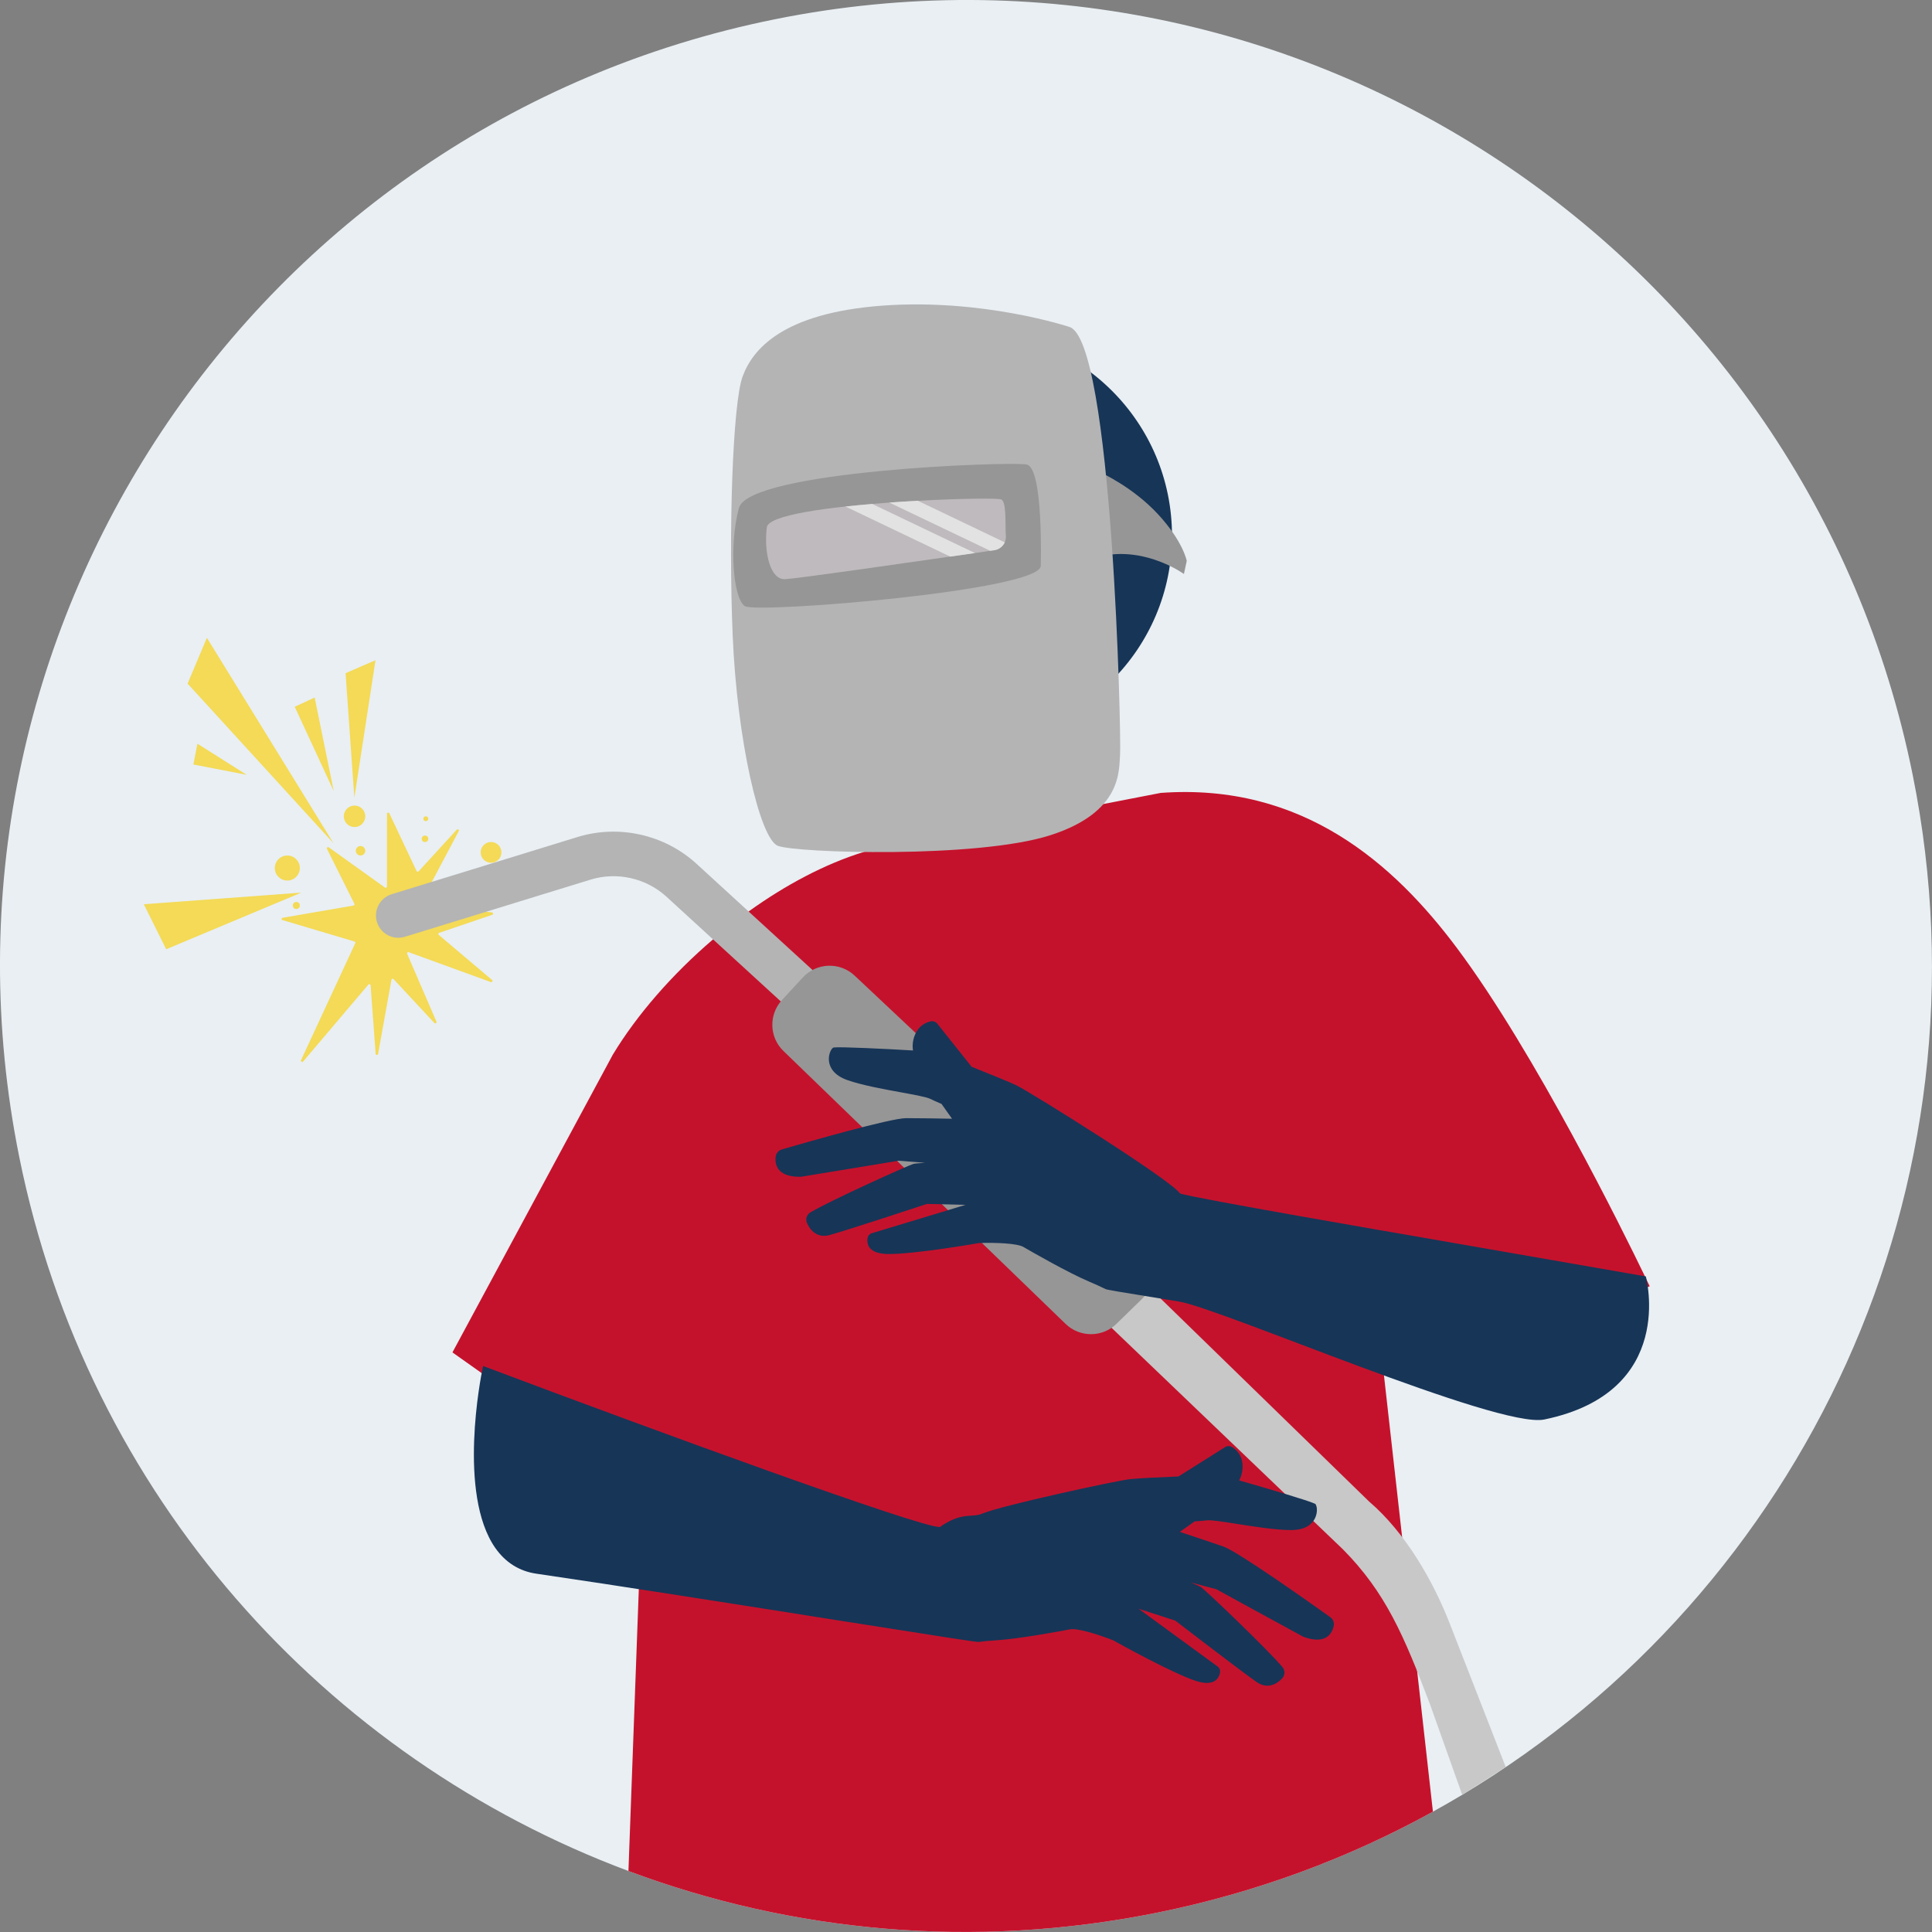 <svg xmlns="http://www.w3.org/2000/svg" id="Ebene_2" data-name="Ebene 2" viewBox="0 0 534.37 534.37"><rect x="0" y="0" width="534.37" height="534.37" fill="#808080" stroke="none"/><defs><style>      .cls-1 {        fill: #f4da56;      }      .cls-2 {        fill: #e9eff3;      }      .cls-3 {        fill: #e2e2e2;      }      .cls-4 {        fill: #969696;      }      .cls-5 {        fill: #c5122c;      }      .cls-6 {        fill: #b4b4b4;      }      .cls-7 {        fill: #bfbabd;      }      .cls-8 {        fill: #c8c8c8;      }      .cls-9 {        fill: #173557;      }    </style></defs><g id="Ebene_2-2" data-name="Ebene 2"><g><path class="cls-2" d="m404.43,496.43c-2.67,1.6-5.37,3.15-8.1,4.66-23.3,12.86-48.93,22.42-76.4,27.96-50.72,10.22-100.98,5.33-146.11-11.55C90.24,486.24,24.22,413.84,5.31,319.93-23.83,175.31,69.8,34.45,214.42,5.31c144.63-29.14,285.49,64.49,314.63,209.12,22.95,113.93-30.28,225.53-124.62,282Z"></path><path class="cls-9" d="m267.52,204.79c-31.28,0-56.64-25.36-56.64-56.64s25.36-56.64,56.64-56.64,56.64,25.36,56.64,56.64-25.36,56.64-56.64,56.64h0Z"></path><path class="cls-5" d="m456.29,355.77l-.54.2-59.13,21.84-17.4-29.23,3.57,31.86,5.02,44.68,4.16,37.09,4.36,38.88c-23.3,12.86-48.93,22.42-76.4,27.96-50.72,10.22-100.98,5.33-146.11-11.55l2.87-77.98,1.1-29.82-24.08-15.42-20.49-14.5-8.08-5.72,44.35-82.34c6.66-11.02,16.44-22.25,27.74-31.91,3.17-2.7,6.46-5.29,9.83-7.71,10.17-7.31,21.11-13.15,31.85-16.46,1.97-.61,3.92-1.13,5.87-1.56l60.43-11.7,15.83-3.07c39.23-2.85,64.5,19.56,81.99,42.98,21.55,28.84,46.03,78.51,51.93,90.71.16.33.31.64.44.91.58,1.21.89,1.86.89,1.86Z"></path><path class="cls-8" d="m416.48,488.73l-12.04,7.71-8.91-25.04c-7.22-19.02-12.26-30.9-24.08-42.86l-67.91-65.02,11.32-10.35,63.81,62.13c9.93,8.49,17.67,21.77,22.39,33.95l15.41,39.49Z"></path><g><g><path class="cls-1" d="m78.12,254.48l19.93,5.93c.2.06.3.28.21.47l-15,32.36c-.17.36.31.67.57.37l18.07-21.3c.19-.23.58-.11.6.19l1.4,18.98c.03.4.6.43.67.04l3.7-20.54c.05-.28.39-.38.58-.17l11.3,12.14c.26.28.71-.02.56-.37l-8.1-18.77c-.12-.28.15-.56.43-.45l22.72,8.27c.36.13.63-.34.34-.58l-14.74-12.46c-.2-.17-.14-.5.11-.58l14.67-4.99c.35-.12.29-.62-.07-.66l-19.36-2.31c-.24-.03-.37-.28-.26-.5l10.44-19.69c.19-.35-.28-.68-.55-.39l-10.56,11.54c-.16.18-.45.13-.56-.09l-7.54-15.96c-.16-.33-.65-.22-.65.15v20.11c0,.28-.31.44-.54.28l-15.55-11.13c-.29-.21-.67.11-.5.43l7.58,15.17c.1.2-.02.45-.24.49l-19.62,3.39c-.36.06-.39.56-.04.66h0Z"></path><circle class="cls-1" cx="98.06" cy="225.78" r="2.97"></circle><circle class="cls-1" cx="117.77" cy="226.45" r=".67"></circle><circle class="cls-1" cx="117.55" cy="232" r=".9"></circle><circle class="cls-1" cx="99.72" cy="235.31" r="1.31"></circle><circle class="cls-1" cx="79.47" cy="240.09" r="3.46"></circle><circle class="cls-1" cx="81.96" cy="250.45" r=".97"></circle><circle class="cls-1" cx="135.82" cy="235.76" r="2.87"></circle></g><g><polygon class="cls-1" points="92.23 233.22 57.22 176.41 51.89 189.08 92.23 233.22"></polygon><polygon class="cls-1" points="98.01 220.63 95.58 186.2 103.86 182.6 98.01 220.63"></polygon><polygon class="cls-1" points="68.21 214.3 54.61 205.7 53.49 211.45 68.21 214.3"></polygon><polygon class="cls-1" points="92.31 218.8 87.03 192.93 81.52 195.48 92.31 218.8"></polygon><polygon class="cls-1" points="83.33 246.89 39.78 250.1 45.96 262.55 83.33 246.89"></polygon></g></g><g><path class="cls-6" d="m234.24,283.63c1.46-2.46,1.04-5.68-1.15-7.68l-40.4-37c-8.86-8.12-21.5-10.97-32.99-7.43l-51.36,15.81c-3.25,1-5.08,4.45-4.08,7.7,1,3.25,4.45,5.08,7.7,4.08l51.36-15.81c7.33-2.25,15.39-.44,21.04,4.74l40.4,37c2.51,2.3,6.41,2.13,8.71-.38.29-.32.55-.67.76-1.03h0Z"></path><path class="cls-4" d="m308.8,366.15l7-6.82c4.1-3.98,4.07-10.56-.04-14.52l-14.49-13.93-64.88-61.03c-4.09-3.84-10.52-3.62-14.33.5l-5.75,6.22c-3.73,4.03-3.57,10.3.38,14.12l78.05,75.49c3.92,3.79,10.15,3.78,14.06-.02h0Z"></path></g><g><path class="cls-9" d="m262.56,306.63l1.74,2.46c.95.02,1.55.03,1.57.02l2.97.1c-1.83-.74-4.15-1.7-6.28-2.59Z"></path><path class="cls-9" d="m262.56,306.63l1.74,2.46c.95.02,1.55.03,1.57.02l2.97.1c-1.83-.74-4.15-1.7-6.28-2.59Z"></path><path class="cls-9" d="m427.11,392.62c-12.77,2.62-89.46-30.76-101.1-32.64-17.58-2.85-19.86-3.24-20.26-3.45-1.16-.58-2.66-1.27-4.46-2.03-5.73-2.42-15.99-8.29-18.23-9.61-1.68-.98-7.52-1.25-12.25-1.08-.13.03-18.12,3.16-25.26,3.03-2.41-.03-4.07-.6-4.95-1.66-.6-.73-.83-1.73-.63-2.79.11-.61.55-1.11,1.15-1.29l25.94-7.85-10.68-.26c-1.22.41-21.88,7.22-26.88,8.6-1.39.39-2.64.27-3.71-.3-1.05-.56-1.91-1.55-2.56-2.97-.52-1.09-.11-2.38.94-3,5.81-3.44,27.04-12.99,28.48-13.4.36-.1,1.55-.2,3.21-.3l-7.27-.58c-1.81.31-10.84,1.8-26.17,4.3l-.89.14c-2.79.06-4.78-.53-5.93-1.76-.86-.93-1.23-2.2-1.08-3.71.11-1,.79-1.81,1.74-2.1,6.98-2.02,30.07-8.64,34.33-8.64,3.32-.01,9.2.09,12.73.16l-2.91-4.1c-1.43-.62-2.6-1.13-3.15-1.41-.95-.49-4.2-1.08-7.97-1.78-4.91-.89-10.96-2-14.89-3.39-3.77-1.32-4.85-3.49-5.09-5.06-.26-1.67.37-3.17.88-3.7l.24-.23.34-.05c1.55-.21,14.31.38,21.75.84l-.02-.15c-.12-.82-.25-2.98,1.08-5.2h.01c1.03-1.74,2.64-2.42,3.8-2.7.71-.16,1.43.09,1.88.66l9.47,11.9c5.1,2.02,10.44,4.21,12.37,5.12,3.63,1.74,42.46,25.92,45.28,29.92,3.14,1.19,63.62,11.59,63.62,11.59l65.2,11.35s8.75,32-28.1,39.58Z"></path></g><path class="cls-9" d="m368.87,449.85c-.35,1.46-1.12,2.55-2.23,3.13-1.49.79-3.57.69-6.18-.29l-.13-.06-.36-.2c-6.32-3.44-21.17-11.54-23.52-12.86l-.07-.02-7.05-1.86c1.54.64,2.62,1.12,2.93,1.34,1.24.87,18.11,16.91,22.45,22.07.78.93.74,2.29-.1,3.15-1.29,1.33-2.68,2-4.08,2-.98,0-1.96-.33-2.92-.99-4.16-2.89-20.54-15.48-22.53-17.01l-10.16-3.29,21.88,15.99c.51.37.76.98.66,1.59-.17,1.08-.71,1.94-1.52,2.43-1.18.71-2.94.69-5.22-.06-6.49-2.15-21.2-10.3-22.85-11.23-4.39-1.72-9.99-3.4-11.91-3.03-2.54.51-14.16,2.65-20.38,3.04-1.96.12-3.61.28-4.88.45-.53.06-5.88-.75-38.23-5.86-27.78-4.39-62.36-9.85-84.07-13.01-2.37-.34-4.51-1.11-6.41-2.3-1.9-1.18-3.56-2.79-4.98-4.8-10.52-15.01-3.91-47.82-3.62-49.2l.23-1.15,1.1.41c47.47,17.86,119.42,44.13,125.2,44.13h.05c3.98-2.84,6.56-3.01,8.65-3.15,1.12-.07,2.09-.13,3.16-.59,5-2.14,36.82-9.08,40.82-9.51,2.12-.23,7.88-.52,13.36-.74l12.88-8.11c.61-.38,1.37-.38,1.98,0,1.01.64,2.3,1.82,2.71,3.8.12.56.16,1.1.16,1.61,0,1.84-.63,3.21-.87,3.66l-.07.14c7.18,2.02,19.43,5.68,20.82,6.39l.3.16.14.31c.32.67.41,2.29-.38,3.77-.75,1.41-2.48,3.09-6.48,3.1h-.07c-4.15,0-10.2-.95-15.07-1.72-3.64-.57-7.09-1.11-8.15-.97-.61.09-1.87.19-3.43.29l-4.11,2.91c3.38,1.11,8.98,2.97,12.07,4.05,4.02,1.42,23.63,15.3,29.54,19.52.81.58,1.18,1.58.94,2.56Z"></path><g><path class="cls-4" d="m304.61,130.79s8.79,3.97,15.72,11.48c6.93,7.51,7.91,12.86,7.91,12.86l-.78,3.63s-10.21-7.44-22.29-5.06l-.57-22.91Z"></path><g><path class="cls-6" d="m295.68,90.39s-23.82-7.89-51.54-5.86-35.98,12.11-38.74,19.59c-2.76,7.47-3.94,43.24-2.74,71.8,1.2,28.56,7.45,56.03,12.48,58.02,5.03,1.99,55.05,3.56,75.29-2.9,20.23-6.46,19-18.19,19.37-22.37s-2.03-115.22-14.12-118.27h0Z"></path><path class="cls-4" d="m287.86,156.5s.79-27.12-3.89-28.02-76.86,1.71-79.6,12.04-1.61,25.07,1.67,27.14c3.28,2.07,81.8-4.29,81.83-11.17h0Z"></path><path class="cls-7" d="m212.11,145.82c-.02.19-.04.37-.07.55-.71,6.45.98,14.02,5.09,13.83,1.46-.06,9.22-1.1,18.75-2.43,2.22-.31,4.54-.64,6.89-.97,6.82-.96,13.96-1.98,20.04-2.86,2.5-.36,4.82-.69,6.86-.98,1.58-.23,3-.44,4.2-.61.4-.06.79-.12,1.14-.16,1.31-.19,2.38-1.04,2.89-2.17.25-.56.37-1.19.31-1.84-.23-2.84.28-9.49-1.32-10.05-1.06-.37-11.14-.27-23.05.38-2.57.14-5.22.31-7.88.5-1.57.11-3.14.23-4.71.37-2.53.21-5.03.45-7.44.71-7.98.87-14.97,2.02-18.75,3.47-1.78.69-2.84,1.43-2.95,2.26h.01Z"></path><g><path class="cls-3" d="m245.97,139c1.71.82,3.43,1.64,5.14,2.46,7.6,3.63,15.18,7.26,22.77,10.88.4-.06.79-.12,1.14-.16,1.31-.19,2.38-1.04,2.89-2.17-8.02-3.84-16.04-7.67-24.06-11.51-2.57.14-5.22.31-7.88.5h0Z"></path><path class="cls-3" d="m233.82,140.09c9.67,4.62,19.34,9.24,29,13.86,2.5-.36,4.82-.69,6.86-.98-1.18-.56-2.36-1.13-3.54-1.69-8.29-3.96-16.58-7.93-24.88-11.89-2.53.21-5.03.45-7.44.71h0Z"></path></g></g></g></g></g></svg>